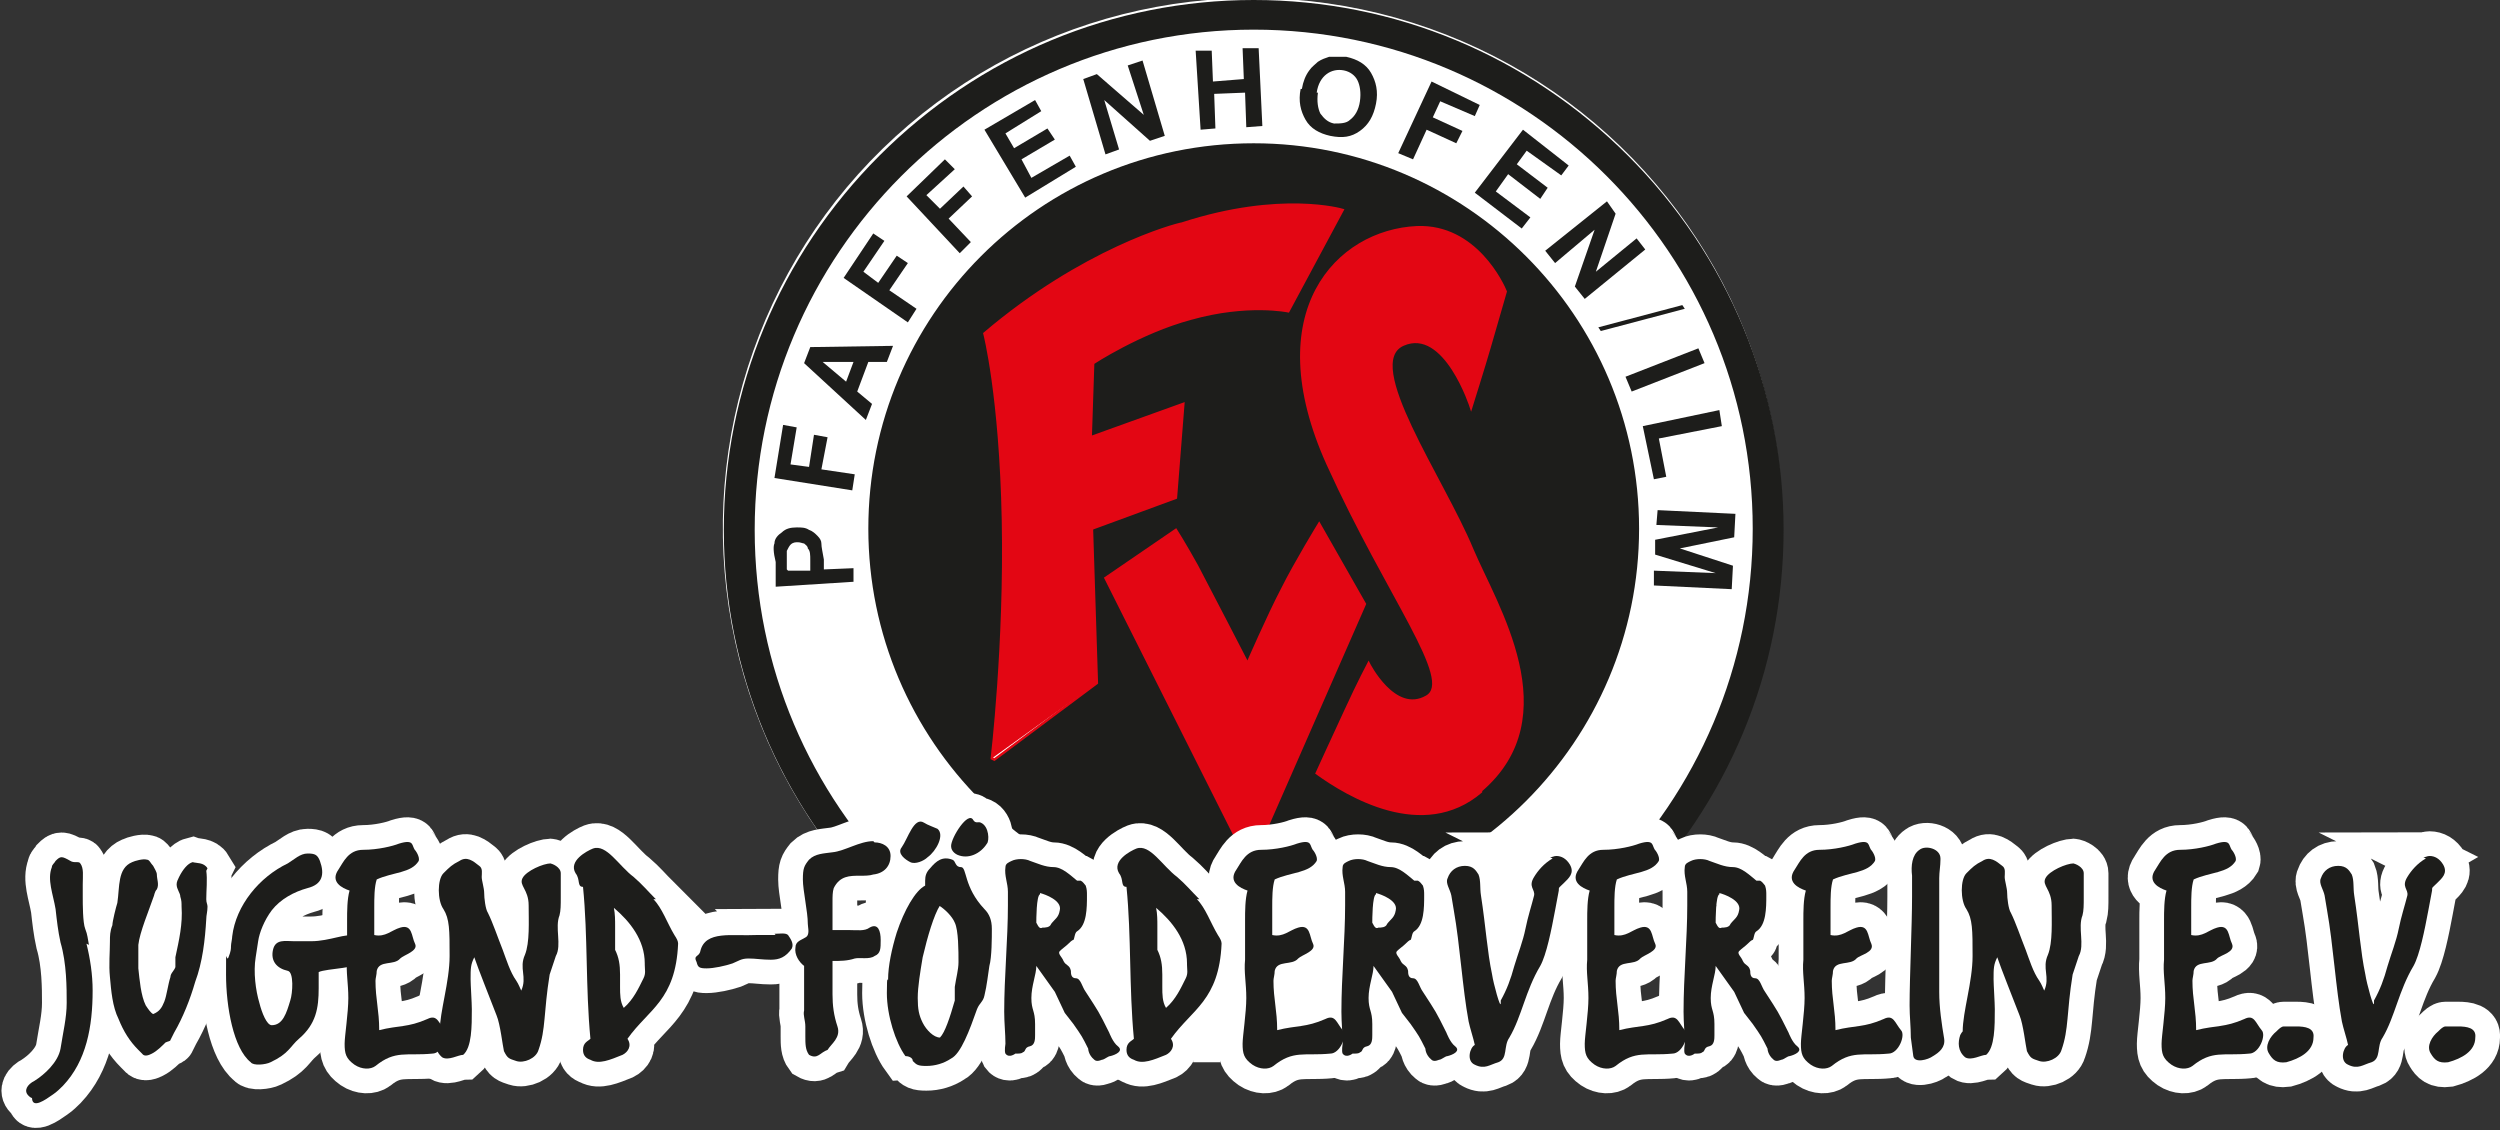 <?xml version="1.0" encoding="UTF-8"?>
<svg id="Ebene_2" xmlns="http://www.w3.org/2000/svg" viewBox="0 0 202.4 91.5">
  <rect x="0" y="0" width="202.4" height="91.5" fill="#333333" stroke="none"/>
  <defs>
    <style>
      .cls-1 {
        stroke-miterlimit: 10;
        stroke-width: 4px;
      }

      .cls-1, .cls-2 {
        fill: #fff;
      }

      .cls-1, .cls-3 {
        stroke: #fff;
      }

      .cls-4 {
        fill: #1d1d1b;
      }

      .cls-5 {
        stroke: #e30613;
        stroke-width: .2px;
      }

      .cls-5, .cls-3 {
        fill: none;
      }

      .cls-6 {
        fill: #e30613;
      }

      .cls-3 {
        stroke-width: 2.4px;
      }
    </style>
  </defs>
  <g id="Ebene_1-2" data-name="Ebene_1">
    <g>
      <g>
        <path class="cls-2" d="M143.1,42.9c0,23-18.6,41.7-41.7,41.7s-41.7-18.6-41.7-41.7S78.5,1.2,101.5,1.2s41.7,18.6,41.7,41.7"/>
        <circle class="cls-3" cx="101.5" cy="42.9" r="41.7" transform="translate(27.1 124.1) rotate(-70.5)"/>
        <path class="cls-4" d="M131.8,12.6C123.7,4.5,112.9,0,101.5,0s-22.2,4.5-30.3,12.6c-8.1,8.1-12.6,18.9-12.6,30.3s4.5,22.2,12.6,30.3c8.1,8.1,18.9,12.6,30.3,12.6s22.2-4.5,30.3-12.6c8.1-8.1,12.6-18.9,12.6-30.3s-4.5-22.2-12.6-30.3M101.5,83.3c-22.3,0-40.4-18.1-40.4-40.4S79.2,2.4,101.5,2.4s40.4,18.1,40.4,40.4-18.1,40.4-40.4,40.4Z"/>
        <path class="cls-4" d="M69.1,47.1l-6.3.4v-2c-.2-.8-.2-1.3-.1-1.5,0-.4.3-.7.6-.9.3-.3.7-.4,1.2-.4.4,0,.7,0,1,.2.3.1.5.3.7.5.2.2.3.4.3.6,0,.3.1.7.2,1.3v.8s2.4-.1,2.4-.1M63.8,46.2h1.8c0-.1,0-.8,0-.8,0-.5,0-.8-.2-1,0-.2-.2-.3-.3-.4-.1,0-.3-.1-.5-.1-.2,0-.4,0-.6.2-.1.1-.2.3-.3.5,0,.2,0,.5,0,.9v.6Z"/>
        <polyline class="cls-4" points="69 39.7 62.7 38.7 63.4 34.4 64.5 34.6 64 37.6 65.5 37.8 65.9 35.2 67 35.4 66.5 38 69.2 38.4"/>
        <path class="cls-4" d="M72.3,28l-.5,1.3h-1.5s-.9,2.4-.9,2.4l1.2,1-.5,1.3-5-4.6.5-1.3M69.1,29.3h-2.5s1.9,1.6,1.9,1.6l.6-1.6Z"/>
        <polyline class="cls-4" points="73.5 26.1 68.3 22.5 70.7 18.9 71.6 19.5 69.9 22 71.1 22.9 72.6 20.7 73.5 21.3 72 23.5 74.2 25"/>
        <polyline class="cls-4" points="77.7 20.5 73.4 15.9 76.5 12.9 77.3 13.7 75 15.8 76.1 16.9 78 15.1 78.7 15.9 76.8 17.7 78.6 19.6"/>
        <polyline class="cls-4" points="83 16 79.7 10.5 83.8 8.1 84.3 9 81.4 10.8 82.1 12 84.8 10.4 85.4 11.3 82.7 12.9 83.5 14.4 86.6 12.6 87.1 13.5"/>
        <polyline class="cls-4" points="89.5 12.5 87.7 6.4 88.8 6 92.6 9.3 91.3 5.3 92.5 4.9 94.3 11 93.1 11.4 89.4 8.1 90.6 12.1"/>
        <polyline class="cls-4" points="97.2 10.5 96.8 4.1 98.1 4.1 98.2 6.6 100.7 6.4 100.6 3.9 101.9 3.9 102.2 10.2 100.9 10.3 100.8 7.5 98.3 7.6 98.4 10.4"/>
        <path class="cls-4" d="M105.4,7.2c.1-.6.3-1.1.6-1.5.2-.3.5-.5.7-.7.3-.2.6-.3.9-.4.4,0,.9,0,1.4,0,.9.2,1.6.6,2,1.3.4.7.6,1.5.4,2.5-.2,1-.6,1.7-1.3,2.2-.7.5-1.4.6-2.4.4-.9-.2-1.6-.6-2-1.3-.4-.7-.6-1.5-.4-2.5M106.7,7.5c-.1.7,0,1.3.2,1.7.3.4.6.7,1.1.8.5,0,1,0,1.3-.3.4-.3.7-.8.8-1.5.1-.7,0-1.3-.2-1.7-.2-.4-.6-.7-1.1-.8-.5-.1-1,0-1.4.3-.4.3-.7.8-.8,1.5Z"/>
        <polyline class="cls-4" points="113.2 12.4 115.9 6.6 119.8 8.5 119.4 9.4 116.6 8.2 116 9.5 118.4 10.6 117.9 11.6 115.5 10.5 114.4 12.9"/>
        <polyline class="cls-4" points="119.4 15.6 123.3 10.5 127 13.4 126.4 14.2 123.6 12.2 122.8 13.3 125.3 15.2 124.7 16.1 122.1 14.1 121.1 15.5 123.9 17.6 123.2 18.5"/>
        <polyline class="cls-4" points="125.1 20.3 130.1 16.3 130.8 17.3 129.2 22 132.5 19.3 133.2 20.2 128.3 24.2 127.5 23.2 129.1 18.6 125.9 21.3"/>
        <polyline class="cls-4" points="129.4 26.5 136.2 24.7 136.4 25 129.6 26.8"/>
        <polyline class="cls-4" points="131.6 30.5 137.5 28.2 138 29.4 132.1 31.7"/>
        <polyline class="cls-4" points="133 34.5 139.2 33.2 139.4 34.5 134.3 35.5 134.9 38.6 133.9 38.8"/>
        <polyline class="cls-4" points="134.2 41.3 140.5 41.6 140.4 43.5 136 44.4 140.3 45.8 140.2 47.7 133.9 47.4 133.9 46.2 138.9 46.4 134 44.9 134 43.7 139.1 42.7 134.1 42.5"/>
        <path class="cls-4" d="M92.9,81.3l-1.2-.3,1.1-4.5c-.5.3-1.1.5-1.7.5l.3-1.1c.3,0,.7-.1,1.1-.3.4-.2.8-.5,1-.8l1,.2"/>
        <path class="cls-4" d="M96.6,80.5h1.2c0,.2,0,.4.2.5.1.1.3.2.5.2.2,0,.5,0,.7-.3.2-.2.3-.7.4-1.4-.3.3-.7.5-1.2.4-.5,0-.9-.3-1.2-.7-.3-.4-.5-.9-.4-1.5,0-.6.3-1.1.7-1.5.4-.4.9-.5,1.5-.5.6,0,1.1.3,1.5.9.4.5.5,1.4.4,2.5,0,1.2-.4,2-.8,2.5-.5.5-1,.7-1.7.6-.5,0-.9-.2-1.2-.5-.3-.3-.4-.7-.5-1.2M99.6,78c0-.4,0-.7-.2-.9-.2-.2-.4-.4-.6-.4-.2,0-.4,0-.6.2-.2.2-.3.4-.3.9,0,.4,0,.7.2.9.1.2.3.3.6.3.2,0,.4,0,.6-.2.2-.2.3-.4.3-.8Z"/>
        <path class="cls-4" d="M106.4,81.9h-1.2c0,.1-.4-4.5-.4-4.5-.4.5-.9.8-1.5,1.1v-1.1c.2-.1.5-.4.9-.7.3-.3.6-.7.7-1.1h1"/>
        <path class="cls-4" d="M109.7,79.9l1.1-.4c0,.2.2.4.4.4.1,0,.3,0,.5,0,.2,0,.4-.2.5-.5.1-.3,0-.8,0-1.5-.2.4-.5.7-1,.8-.5.1-.9,0-1.4-.2-.5-.3-.8-.7-.9-1.3-.2-.6-.1-1.2.1-1.7.3-.5.7-.8,1.2-1,.6-.2,1.2,0,1.7.3.5.4.9,1.1,1.3,2.2.3,1.1.3,2,0,2.6-.3.6-.7,1-1.4,1.2-.5.1-.9.1-1.3,0-.4-.2-.7-.5-.9-1M111.6,76.6c-.1-.4-.3-.6-.5-.8-.2-.2-.5-.2-.7-.1-.2,0-.4.2-.5.4,0,.2,0,.5,0,.9.1.4.3.7.5.8.2.1.4.2.7.1.2,0,.4-.2.5-.4.1-.2.1-.5,0-.8Z"/>
        <path class="cls-4" d="M101.5,11.6c-17.3,0-31.2,14-31.2,31.2s14,31.2,31.2,31.2,31.2-14,31.2-31.2-14-31.2-31.2-31.2M80.3,61.4s1.1-9.2.9-19.3c-.2-10.1-1.5-15.1-1.5-15.1,8-6.8,15.4-8.8,16-8.9,8-2.6,13-1.1,13-1.1l-4.4,8.2s-3.3-.7-7.9.6c-4.1,1.1-7.9,3.6-7.9,3.6l-.2,6,7.5-2.7-.6,7.6-6.8,2.5.4,12.5-8.3,6.2ZM101.2,70.1l-11.7-23.3,5.7-3.9s.7,1.1,1.7,2.9c.9,1.7,4.1,7.9,4.1,7.9,0,0,1.7-3.9,2.8-6,1.1-2.2,3-5.3,3-5.3l3.7,6.5-9.3,21.2ZM119.9,64.1c-4.7,4-10.8.3-13.3-1.5,0,0,1.6-3.5,2.3-5,1.1-2.4,1.9-3.9,1.9-3.9,0,0,2.1,4.2,4.7,2.7,2.3-1.3-3.1-8-8-18.8-5.6-12.4.8-18.9,7.2-19.2,4.8-.2,7,4.7,7.2,5.2,0,0-.9,3.1-1.3,4.5-.4,1.4-1.5,4.9-1.5,4.9,0,0-2.1-6.6-5.5-5.1-3.4,1.5,3.2,10.8,5.6,16.6,1.9,4.5,7.7,13.5.7,19.5Z"/>
        <path class="cls-6" d="M80.3,61.4s1.1-9.2.9-19.3c-.2-10.1-1.5-15.1-1.5-15.1,8-6.8,15.4-8.8,16-8.9,8-2.6,13-1.1,13-1.1l-4.4,8.2s-3.3-.7-7.9.6c-4.1,1.1-7.9,3.6-7.9,3.6l-.2,6,7.5-2.7-.6,7.6-6.8,2.5.4,12.5M101.2,70.1l-11.7-23.3,5.7-3.9s.7,1.1,1.7,2.9c.9,1.7,4.1,7.9,4.1,7.9,0,0,1.7-3.9,2.8-6,1.1-2.2,3-5.3,3-5.3l3.7,6.5-9.3,21.2ZM119.9,64.1c-4.7,4-10.8.3-13.3-1.5,0,0,1.6-3.5,2.3-5,1.1-2.4,1.9-3.9,1.9-3.9,0,0,2.1,4.2,4.7,2.7,2.3-1.3-3.1-8-8-18.8-5.6-12.4.8-18.9,7.2-19.2,4.8-.2,7,4.7,7.2,5.2,0,0-.9,3.1-1.3,4.5-.4,1.4-1.5,4.9-1.5,4.9,0,0-2.1-6.6-5.5-5.1-3.4,1.5,3.2,10.8,5.6,16.6,1.9,4.5,7.7,13.5.7,19.5Z"/>
        <path class="cls-5" d="M80.3,61.4s1.1-9.2.9-19.3c-.2-10.1-1.5-15.1-1.5-15.1,8-6.8,15.4-8.8,16-8.9,8-2.6,13-1.1,13-1.1l-4.4,8.2s-3.3-.7-7.9.6c-4.1,1.1-7.9,3.6-7.9,3.6l-.2,6,7.5-2.7-.6,7.6-6.8,2.5.4,12.5-8.3,6.2ZM101.2,70.1l-11.7-23.3,5.7-3.9s.7,1.1,1.7,2.9c.9,1.7,4.1,7.9,4.1,7.9,0,0,1.7-3.9,2.8-6,1.1-2.2,3-5.3,3-5.3l3.7,6.5-9.3,21.2ZM119.9,64.1c-4.7,4-10.8.3-13.3-1.5,0,0,1.6-3.5,2.3-5,1.1-2.4,1.9-3.9,1.9-3.9,0,0,2.1,4.2,4.7,2.7,2.3-1.3-3.1-8-8-18.8-5.6-12.4.8-18.9,7.2-19.2,4.8-.2,7,4.7,7.2,5.2,0,0-.9,3.1-1.3,4.5-.4,1.4-1.5,4.9-1.5,4.9,0,0-2.1-6.6-5.5-5.1-3.4,1.5,3.2,10.8,5.6,16.6,1.9,4.5,7.7,13.5.7,19.5Z"/>
      </g>
      <g>
        <path class="cls-1" d="M7,76.4c.3,1.2.5,2.5.5,3.8,0,2.9-.5,5.7-2.4,7.7-.2.2-.5.5-.8.7-.7.5-1.6,1.1-1.7.4,0-.2,0,0-.3-.3-.4-.4-.1-.9.5-1.2.8-.5,1.9-1.5,2.1-2.6.2-1.3.5-2.5.5-3.7s0-3.2-.5-4.9c-.2-.9-.3-1.8-.4-2.7-.2-1.2-.7-2.4-.3-3.4,0-.2.2-.3.3-.5.4-.4.5-.4,1.2,0,.3.2.7,0,.8.2.3.4.2,1,.2,1.7v1c0,.6,0,2.1.2,2.6.2.5.2.8.3,1.3Z"/>
        <path class="cls-1" d="M16.7,70.5c.1.7,0,1.6,0,2.3,0,.3.1.4.1.6,0,.4-.1.7-.1,1-.1,1.7-.3,3.5-.9,5.1-.4,1.4-1,2.9-1.7,4.1l-.3.6c0,.1-.2.1-.4.2-.3.3-.7.7-1.1.9-.2.1-.6.3-.8,0l-.3-.3c-.7-.7-1.2-1.5-1.6-2.5-.5-1-.6-2.3-.7-3.4-.1-1,0-2,0-2.9,0-.4,0-.8.2-1.3,0-.3.3-1.5.4-1.8.2-1.3,0-2.8,1.2-3.3.2-.1.9-.3,1.2-.2.2,0,.3.3.5.5.1.2.3.5.3.7,0,.4.2.8,0,1.2-.2.2-.2.5-.3.7-.3.9-1.1,2.8-1.2,3.8,0,.3,0,.5,0,.7,0,.4,0,.8,0,1.2.1.9.2,2.2.6,3,.2.3.4.6.6.7.5-.2.7-.5.9-1,.2-.5.3-1.4.5-2,0-.3.3-.5.4-.8v-.8c.3-1.4.6-2.7.5-4.1,0-.3,0-.5-.1-.8,0-.3-.3-.6-.3-1,0-.2.1-.4.2-.6.3-.6.7-1.1,1.1-1.2.3.1.9,0,1.2.5Z"/>
        <path class="cls-1" d="M28.6,75.9c.4.2.2,1,.3,1.1.6.2.6.1.4.8-.1.6-2.9.6-3.5.9,0,.3,0,1,0,1.3,0,1.6-.2,2.9-1.6,4.1-.7.6-.8,1.2-2.3,1.9-.4.2-1.4.3-1.6,0-1.4-1.1-2-4.5-2-7.1s0-.9.2-1.4.2-.7.2-.9.1-.6.1-.8c.3-2.5,2.2-4.8,4.5-5.9.5-.3,1-.8,1.6-.8s.8.1,1,.6c.4,1.1.2,1.9-1,2.2-1.1.3-2.2.9-2.9,1.8-.6.8-1,1.8-1.1,2.5l-.2,1.3c-.2,1.2,0,2.7.3,3.7.2.8.6,1.8,1,1.8.9,0,1.2-1,1.5-2,.2-.6.3-2.3-.2-2.4-.9-.2-1.4-.8-1.2-1.7.2-.9,1-.7,1.7-.7s1,0,1.4,0c1.5,0,2.9-.7,3.4-.4Z"/>
        <path class="cls-1" d="M33.5,68.7c.2.2.5.7.4,1-.6,1-2.1.9-3.4,1.5-.2.6-.2,1.5-.2,2.3v1.2c0,.3,0,.7,0,1,.9.2,1.4-.4,2.1-.6,1-.3.9.7,1.2,1.3s-.9.9-1.2,1.2c-.5.6-1.7.1-1.9,1,0,.3-.1.6-.1.8,0,1.5.3,2.4.3,4,1.6-.4,2.3-.2,3.9-.9.8-.4.9.3,1.4.9.4.4-.2,1.9-1,1.9-2.1.2-3-.3-4.6,1-.4.3-1.1.3-1.7-.1-.7-.5-.8-.9-.8-1.7,0-.6.3-2.5.3-3.7s-.2-2.1-.1-3.1c0-.7,0-1.4,0-2.1v-1.1c0-.7,0-1.7.2-2.4-.6-.2-1.6-.7-.9-1.7.4-.6.8-1.6,2-1.6s2.4-.3,2.9-.5c1.3-.4,1,.2,1.3.5Z"/>
        <path class="cls-1" d="M44.5,69.9c.2,0,.9.3.9.8s0,1.2,0,1.9,0,1.1-.1,1.5c-.4,1,.2,2.4-.3,3.3,0,0-.4,1.2-.5,1.5-.5,3.1-.3,4.4-.9,6.1-.2.7-1.2,1.1-1.8.9s-.7-.2-1-.8c-.1-.4-.3-2.2-.6-2.9-.5-1.3-1.5-3.8-1.8-4.7-.3.6-.3.9-.3,1.8,0,.4.1,1.9.1,2.4,0,1.4,0,3.1-.7,3.7-.4,0-1.2.5-1.7.2-.6-.5-.6-1.2-.4-1.8,0,0,.1-.2.2-.3,0-1.6.8-4,.8-6.1s0-3-.5-3.8c-.5-.7-.5-2.4,0-2.9.5-.5.7-.7,1.3-1,.6-.4,1.1,0,1.6.4.3.2.2.6.2.9s.2.9.2,1.3.1,1.3.3,1.6c.4.8.8,2,1.2,3,.3.8.6,1.8,1.1,2.5.2.3.3.6.4.8.5-1.1-.2-1.8.3-2.9.4-1,.3-2.7.3-4s-.8-1.6-.5-2.2c.3-.6,1.7-1.2,2.3-1.2Z"/>
        <path class="cls-1" d="M52.9,72.8c.7.7,1.1,1.9,1.7,2.9.2.3.3.5.3.7-.2,4.6-2.4,5.3-4.1,7.7.4.6,0,1.1-.4,1.3-1,.4-1.9.8-2.6.4-.3-.1-.6-.3-.6-.8,0-.6.4-.7.6-.9-.4-4.2-.2-8.3-.6-12.3-.5,0-.2-.6-.6-1.1-.6-1,.9-1.8,1.4-2,1.1-.4,2.1,1.4,3.3,2.3.7.6,1.1,1.1,1.8,1.8ZM52.2,78c0-1.9-1.2-3.4-2.5-4.5.1.5.1,1,.1,1.5s0,1.2,0,1.9c.3.6.4,1.2.4,2s0,.7,0,1c0,.6,0,1.2.3,1.7.8-.7,1.2-1.6,1.6-2.4.2-.4.1-.7.1-1.1Z"/>
        <path class="cls-1" d="M62.7,75.6c.4,0,.9-.1,1.1.1.2.3.5.7.3,1.1-.5.7-1,.9-1.7.9s-1.2-.1-1.8-.1-.8.2-1.3.4c-.6.2-1.5.4-2.1.4s-.7-.1-.8-.5c-.3-.6.2-.4.3-.9.4-1.7,2.6-1.2,4.5-1.3.4,0,1,0,1.6,0Z"/>
        <path class="cls-1" d="M70.8,68.2c.6,0,1.3.3,1.3,1.1,0,.8-.5,1.4-1.4,1.5-.3.1-.7.1-1.1.1-.8,0-1.6,0-2.1,1-.1.3-.1.7-.1,1.1s0,1.8,0,2.3h1.4c.6,0,1.2.1,1.6-.2.7-.4.9.3.9,1s0,1.1-.5,1.3c-.4.3-1.2.1-1.6.2-.6.2-1.2.2-1.8.2,0,.9,0,1.8,0,2.7s.1,1.7.4,2.6c.3.9-.5,1.4-.8,1.9-.6.2-.8.8-1.5.4-.3-.4-.3-.9-.3-1.5v-.8c0-.5-.2-.9-.1-1.3v-3.6c-.4-.3-.8-.9-.7-1.5,0-.5.5-.6.8-.8.4-.2.2-.8.2-1.1,0-1-.4-2.7-.4-3.6s.1-1.1.5-1.6c.5-.5,1.2-.5,1.9-.6,1-.1,2.2-.9,3.3-.9Z"/>
        <path class="cls-1" d="M77.1,69.6c.3.1.2.6.7.6s.2,1.6,1.9,3.4c.4.4.6.9.6,1.6s0,2.3-.2,3c-.1.6-.2,1.6-.4,2.4-.1.5-.4.6-.6,1.1-.6,1.7-1.3,3.6-2.1,4-.6.4-1.3.6-2,.6s-.8-.1-1.1-.4c0-.3-.4-.4-.6-.4-.8-1.1-1.5-3.3-1.5-5.1s.1-.8.1-1.1c0-1.1.3-2.5.7-3.8.6-1.8,1.5-3.4,2.3-3.8v-.4c0-.4.1-.7.4-1,.5-.6,1-1,1.8-.7ZM75.9,67.1c.6.5-.1,1.8-.8,2.3-.3.3-1,.6-1.4.4-.4-.2-1.1-.7-.7-1.2.5-.7,1-2.5,1.8-2,.3.2.9.4,1.1.5ZM76.1,73.3c-.5.8-1,2.5-1.4,4.2-.2,1.2-.4,2.4-.4,3.3s.1,1.4.4,2c.3.6.9,1.2,1.4,1.2.4-.4.8-1.6,1.2-3,0-.3,0-.7,0-1.1.1-.7.3-1.4.3-2,0-.9,0-2.6-.3-3.2-.2-.5-.8-1.1-1.3-1.4ZM79.4,66.6c.7.3.7,1.5.5,1.7-.5.8-1.5,1.3-2.4.9-.4-.2-.5-.5-.5-.7,0-.7,1.4-2.9,1.8-2.1.2.3.4.1.6.2Z"/>
        <path class="cls-1" d="M87.5,71.3c.2.1.3.3.4.4.1.3.1.5.1.8,0,1,0,2.4-.8,2.9-.2.1-.2.6-.3.7-.1,0-.3.2-.4.3-.2.2-.5.4-.7.6-.2.2.2.5.3.8.2.4.5.3.6.8,0,.2,0,.6.4.6.4,0,.5.7.8,1.1,1.1,1.7,1,1.5,1.9,3.3,0,0,.3.8.7,1.1.5.4-.2.7-.6.8-.2,0-.5.3-.7.3,0,0-.4.2-.6,0-.5-.4-.5-.9-.5-.9-.5-1-.5-1-1.2-2l-.7-.9-.8-1.7-1.5-2.1c0,.7-.4,1.6-.4,2.6s.3,1,.3,2.1,0,.6,0,.9,0,.8-.4.9c-.5.1-.3.4-.6.5-.1.1-.3.1-.6.1,0,0-.5.4-.8,0-.1-.2,0-.8,0-.8,0-.8-.1-1.7-.1-2.6,0-2.8.3-5.9.3-8.6v-1.1c0-.7-.3-1.3-.2-2,0-.3.3-.4.5-.5.4-.2,1.1-.2,1.5,0,.6.2,1.2.5,1.9.5.7,0,1.4.7,1.9,1.1ZM84.2,72.4c-.3.1-.3,2.1-.3,2.3.2.4.3.5.5.4.2,0,.6,0,.7-.3.3-.4.6-.5.7-1.1.2-.8-1.2-1.3-1.6-1.4Z"/>
        <path class="cls-1" d="M96.9,72.8c.7.7,1.1,1.9,1.7,2.9.2.3.3.5.3.7-.2,4.6-2.4,5.3-4.1,7.7.4.6,0,1.1-.4,1.3-1,.4-1.9.8-2.6.4-.3-.1-.6-.3-.6-.8,0-.6.4-.7.6-.9-.4-4.2-.2-8.3-.6-12.3-.5,0-.2-.6-.6-1.1-.6-1,.9-1.8,1.4-2,1.1-.4,2.1,1.4,3.3,2.3.7.6,1.1,1.1,1.8,1.8ZM96.1,78c0-1.9-1.2-3.4-2.5-4.5.1.5.1,1,.1,1.5s0,1.2,0,1.9c.3.6.4,1.2.4,2s0,.7,0,1c0,.6,0,1.2.3,1.7.8-.7,1.2-1.6,1.6-2.4.2-.4.1-.7.1-1.1Z"/>
        <path class="cls-1" d="M106.2,68.7c.2.2.5.7.4,1-.6,1-2.1.9-3.4,1.5-.2.6-.2,1.5-.2,2.3v1.2c0,.3,0,.7,0,1,.9.2,1.4-.4,2.1-.6,1-.3.9.7,1.2,1.3s-.9.9-1.2,1.2c-.5.6-1.7.1-1.9,1,0,.3-.1.6-.1.8,0,1.5.3,2.4.3,4,1.6-.4,2.3-.2,3.9-.9.8-.4.9.3,1.4.9.4.4-.2,1.9-1,1.9-2.1.2-3-.3-4.6,1-.4.3-1.1.3-1.7-.1-.7-.5-.8-.9-.8-1.7,0-.6.3-2.5.3-3.7s-.2-2.1-.1-3.1c0-.7,0-1.4,0-2.1v-1.1c0-.7,0-1.7.2-2.4-.6-.2-1.6-.7-.9-1.7.4-.6.8-1.6,2-1.6s2.4-.3,2.9-.5c1.3-.4,1,.2,1.3.5Z"/>
        <path class="cls-1" d="M114.8,71.3c.2.1.3.3.4.4.1.3.1.5.1.8,0,1,0,2.4-.8,2.9-.2.1-.2.6-.3.7-.1,0-.3.2-.4.3-.2.2-.5.4-.7.6s.2.5.3.8c.2.4.5.3.6.8,0,.2,0,.6.4.6.4,0,.5.7.8,1.1,1.1,1.7,1,1.5,1.9,3.3,0,0,.3.8.7,1.1.5.4-.2.7-.6.8-.2,0-.5.3-.7.3,0,0-.4.2-.6,0-.5-.4-.5-.9-.5-.9-.5-1-.5-1-1.2-2l-.7-.9-.8-1.7-1.5-2.1c0,.7-.4,1.6-.4,2.6s.3,1,.3,2.1,0,.6,0,.9,0,.8-.4.9c-.5.1-.3.4-.6.5-.1.1-.3.1-.6.1,0,0-.5.4-.8,0-.1-.2,0-.8,0-.8,0-.8-.1-1.7-.1-2.6,0-2.8.3-5.9.3-8.6v-1.1c0-.7-.3-1.3-.2-2,0-.3.3-.4.5-.5.4-.2,1.1-.2,1.5,0,.6.2,1.2.5,1.9.5.7,0,1.4.7,1.9,1.1ZM111.4,72.4c-.3.1-.3,2.1-.3,2.3.2.4.3.5.5.4.2,0,.6,0,.7-.3.3-.4.6-.5.7-1.1.2-.8-1.2-1.3-1.6-1.4Z"/>
        <path class="cls-1" d="M125.5,69.4c.2,0,.3-.1.5-.1.4,0,.8.2,1.1.7.4.7-.1,1.1-.5,1.5s-.4.3-.4.6l-.3,1.6c-.3,1.6-.7,3.6-1.2,4.5-1.2,2-1.5,4.1-2.5,5.8-.5.7-.1,1.7-.9,2-.7.2-1.1.6-1.9.2-.7-.3-.4-1.4,0-1.6-.1-.5-.4-1.4-.5-1.9-.5-2.7-.7-6.2-1.2-9l-.2-1.2c-.1-.5-.5-1-.3-1.4.2-.6.7-1,1.4-1s.9.4,1.1.7c.2.5.1,1.1.2,1.7.4,2.6.5,4.5.9,6.4.1.7.7,2.9.7,2.3v-.2c.5-.9.8-1.7,1.1-2.8.3-1,.7-2,.9-3,.2-1,.5-1.9.7-2.7.1-.5-.5-.7,0-1.5.3-.5.8-1.1,1.5-1.5Z"/>
        <path class="cls-1" d="M133.9,68.7c.2.2.5.7.4,1-.6,1-2.1.9-3.4,1.5-.2.6-.2,1.5-.2,2.3v1.2c0,.3,0,.7,0,1,.9.2,1.4-.4,2.1-.6,1-.3.9.7,1.2,1.3s-.9.9-1.2,1.2c-.5.6-1.7.1-1.9,1,0,.3-.1.6-.1.8,0,1.5.3,2.4.3,4,1.6-.4,2.3-.2,3.9-.9.8-.4.9.3,1.4.9.4.4-.2,1.9-1,1.9-2.1.2-3-.3-4.6,1-.4.3-1.1.3-1.7-.1-.7-.5-.8-.9-.8-1.7,0-.6.3-2.5.3-3.7s-.2-2.1-.1-3.1c0-.7,0-1.4,0-2.1v-1.1c0-.7,0-1.7.2-2.4-.6-.2-1.6-.7-.9-1.7.4-.6.8-1.6,2-1.6s2.4-.3,2.9-.5c1.3-.4,1,.2,1.3.5Z"/>
        <path class="cls-1" d="M142.5,71.3c.2.1.3.3.4.4.1.3.1.5.1.8,0,1,0,2.4-.8,2.9-.2.1-.2.6-.3.7-.1,0-.3.2-.4.3-.2.2-.5.4-.7.6-.2.2.2.5.3.8.2.4.5.3.6.8,0,.2,0,.6.4.6.4,0,.5.7.8,1.1,1.1,1.7,1,1.5,1.9,3.3,0,0,.3.8.7,1.1.5.4-.2.7-.6.8-.2,0-.5.3-.7.3,0,0-.4.2-.6,0-.5-.4-.5-.9-.5-.9-.5-1-.5-1-1.2-2l-.7-.9-.8-1.7-1.5-2.1c0,.7-.4,1.6-.4,2.6s.3,1,.3,2.1,0,.6,0,.9,0,.8-.4.9c-.5.1-.3.4-.6.5-.1.1-.3.1-.6.1,0,0-.5.4-.8,0-.1-.2,0-.8,0-.8,0-.8-.1-1.7-.1-2.6,0-2.8.3-5.9.3-8.6v-1.1c0-.7-.3-1.3-.2-2,0-.3.3-.4.5-.5.4-.2,1.1-.2,1.5,0,.6.2,1.2.5,1.9.5.7,0,1.4.7,1.9,1.1ZM139.2,72.4c-.3.1-.3,2.1-.3,2.3.2.4.3.5.5.4.2,0,.6,0,.7-.3.3-.4.6-.5.7-1.1.2-.8-1.2-1.3-1.6-1.4Z"/>
        <path class="cls-1" d="M151.4,68.7c.2.2.5.7.4,1-.6,1-2.1.9-3.4,1.5-.2.6-.2,1.5-.2,2.3v1.2c0,.3,0,.7,0,1,.9.2,1.4-.4,2.1-.6,1-.3.9.7,1.2,1.3.3.7-.9.9-1.2,1.2-.5.6-1.7.1-1.9,1,0,.3-.1.6-.1.8,0,1.5.3,2.4.3,4,1.6-.4,2.3-.2,3.9-.9.8-.4.9.3,1.4.9.4.4-.2,1.9-1,1.9-2.1.2-3-.3-4.6,1-.4.3-1.1.3-1.7-.1-.7-.5-.8-.9-.8-1.7,0-.6.3-2.5.3-3.7s-.2-2.1-.1-3.1c0-.7,0-1.4,0-2.1v-1.1c0-.7,0-1.7.2-2.4-.6-.2-1.6-.7-.9-1.7.4-.6.8-1.6,2-1.6s2.4-.3,2.9-.5c1.3-.4,1,.2,1.3.5Z"/>
        <path class="cls-1" d="M157.1,69.6c0,.5-.1,1-.1,1.5,0,1.6,0,5.1,0,6.8s0,1.6,0,2.4c0,1.3.2,2.6.4,3.8.1.7-.4,1.1-.9,1.4-.4.3-1.5.6-1.6,0l-.2-1.5c0-.9-.1-1.7-.1-2.6,0-2.3.2-6.5.2-8.8s0-1.1,0-1.7c-.1-.8,0-1.7.6-2.1.5-.4,1.7-.1,1.7.7Z"/>
        <path class="cls-1" d="M167.8,69.9c.2,0,.9.3.9.8s0,1.2,0,1.9,0,1.1-.1,1.5c-.4,1,.2,2.4-.3,3.3,0,0-.4,1.2-.5,1.5-.5,3.1-.3,4.4-.9,6.1-.2.7-1.2,1.1-1.8.9s-.7-.2-1-.8c-.1-.4-.3-2.2-.6-2.9-.5-1.3-1.5-3.8-1.8-4.7-.3.6-.3.9-.3,1.8,0,.4.1,1.9.1,2.4,0,1.4,0,3.1-.7,3.7-.4,0-1.2.5-1.7.2-.6-.5-.6-1.2-.4-1.8,0,0,.1-.2.2-.3,0-1.6.8-4,.8-6.1s0-3-.5-3.8c-.5-.7-.5-2.4,0-2.9.5-.5.7-.7,1.3-1,.6-.4,1.1,0,1.6.4.3.2.2.6.2.9s.2.9.2,1.3.1,1.3.3,1.6c.4.8.8,2,1.2,3,.3.8.6,1.8,1.1,2.5.2.3.3.6.4.8.5-1.1-.2-1.8.3-2.9.4-1,.3-2.7.3-4s-.8-1.6-.5-2.2c.3-.6,1.7-1.2,2.3-1.2Z"/>
        <path class="cls-1" d="M180.6,68.7c.2.2.5.7.4,1-.6,1-2.1.9-3.4,1.5-.2.6-.2,1.5-.2,2.3v1.2c0,.3,0,.7,0,1,.9.2,1.4-.4,2.1-.6,1-.3.9.7,1.2,1.3.3.7-.9.9-1.2,1.2-.5.6-1.7.1-1.9,1,0,.3-.1.6-.1.8,0,1.5.3,2.4.3,4,1.6-.4,2.3-.2,3.9-.9.8-.4.9.3,1.4.9.4.4-.2,1.9-1,1.9-2.1.2-3-.3-4.6,1-.4.3-1.1.3-1.7-.1-.7-.5-.8-.9-.8-1.7,0-.6.3-2.5.3-3.7s-.2-2.1-.1-3.1c0-.7,0-1.4,0-2.1v-1.1c0-.7,0-1.7.2-2.4-.6-.2-1.6-.7-.9-1.7.4-.6.8-1.6,2-1.6s2.4-.3,2.9-.5c1.3-.4,1,.2,1.3.5Z"/>
        <path class="cls-1" d="M185.9,83.1c.7,0,1.5.1,1.4.9,0,1.1-1.1,1.7-2.2,2-.8.1-1.1-.2-1.4-.7-.4-.6.1-1.4.6-1.8.2-.2.4-.4.6-.4.3,0,.7,0,1.1,0Z"/>
        <path class="cls-1" d="M196.2,69.4c.2,0,.3-.1.5-.1.4,0,.8.2,1.1.7.4.7-.1,1.1-.5,1.5s-.4.3-.4.6l-.3,1.6c-.3,1.6-.7,3.6-1.2,4.5-1.2,2-1.5,4.1-2.5,5.8-.5.7-.1,1.7-.9,2-.7.2-1.1.6-1.9.2-.7-.3-.4-1.4,0-1.6-.1-.5-.4-1.4-.5-1.9-.5-2.7-.7-6.2-1.2-9l-.2-1.2c-.1-.5-.5-1-.3-1.4.2-.6.7-1,1.4-1s.9.4,1.1.7c.2.5.1,1.1.2,1.7.4,2.6.5,4.5.9,6.4.1.7.7,2.9.7,2.3v-.2c.5-.9.8-1.7,1.1-2.8.3-1,.7-2,.9-3,.2-1,.5-1.9.7-2.7.1-.5-.5-.7,0-1.5.3-.5.8-1.1,1.5-1.5Z"/>
        <path class="cls-1" d="M199,83.1c.7,0,1.5.1,1.4.9,0,1.1-1.1,1.7-2.2,2-.8.1-1.1-.2-1.4-.7-.4-.6.1-1.4.6-1.8.2-.2.4-.4.6-.4.3,0,.7,0,1.1,0Z"/>
      </g>
      <g>
        <path class="cls-4" d="M7,76.4c.3,1.2.5,2.5.5,3.8,0,2.9-.5,5.7-2.4,7.7-.2.2-.5.5-.8.7-.7.5-1.6,1.1-1.7.4,0-.2,0,0-.3-.3-.4-.4-.1-.9.5-1.2.8-.5,1.9-1.5,2.1-2.6.2-1.3.5-2.5.5-3.7s0-3.2-.5-4.9c-.2-.9-.3-1.8-.4-2.7-.2-1.2-.7-2.4-.3-3.4,0-.2.2-.3.3-.5.4-.4.5-.4,1.2,0,.3.2.7,0,.8.2.3.4.2,1,.2,1.7v1c0,.6,0,2.1.2,2.6.2.5.2.8.3,1.3Z"/>
        <path class="cls-4" d="M16.7,70.5c.1.7,0,1.6,0,2.3,0,.3.1.4.1.6,0,.4-.1.7-.1,1-.1,1.7-.3,3.5-.9,5.1-.4,1.4-1,2.9-1.7,4.1l-.3.6c0,.1-.2.1-.4.2-.3.3-.7.7-1.1.9-.2.1-.6.3-.8,0l-.3-.3c-.7-.7-1.2-1.5-1.6-2.5-.5-1-.6-2.3-.7-3.4-.1-1,0-2,0-2.9,0-.4,0-.8.2-1.3,0-.3.3-1.5.4-1.8.2-1.3,0-2.8,1.2-3.3.2-.1.9-.3,1.2-.2.2,0,.3.3.5.5.1.2.3.5.3.7,0,.4.2.8,0,1.2-.2.2-.2.5-.3.7-.3.9-1.1,2.8-1.2,3.8,0,.3,0,.5,0,.7,0,.4,0,.8,0,1.2.1.9.2,2.2.6,3,.2.3.4.6.6.7.5-.2.7-.5.9-1,.2-.5.3-1.4.5-2,0-.3.3-.5.4-.8v-.8c.3-1.4.6-2.7.5-4.1,0-.3,0-.5-.1-.8,0-.3-.3-.6-.3-1,0-.2.1-.4.2-.6.3-.6.7-1.1,1.1-1.2.3.1.9,0,1.2.5Z"/>
        <path class="cls-4" d="M28.6,75.9c.4.2.2,1,.3,1.1.6.2.6.1.4.8-.1.6-2.9.6-3.5.9,0,.3,0,1,0,1.3,0,1.6-.2,2.9-1.6,4.1-.7.6-.8,1.2-2.3,1.9-.4.2-1.4.3-1.6,0-1.4-1.1-2-4.5-2-7.1s0-.9.2-1.4.2-.7.2-.9.1-.6.1-.8c.3-2.5,2.2-4.8,4.5-5.9.5-.3,1-.8,1.6-.8s.8.1,1,.6c.4,1.1.2,1.9-1,2.2-1.1.3-2.2.9-2.9,1.8-.6.8-1,1.8-1.1,2.5l-.2,1.3c-.2,1.2,0,2.7.3,3.7.2.8.6,1.8,1,1.8.9,0,1.2-1,1.5-2,.2-.6.3-2.3-.2-2.4-.9-.2-1.4-.8-1.2-1.7.2-.9,1-.7,1.7-.7s1,0,1.4,0c1.5,0,2.9-.7,3.4-.4Z"/>
        <path class="cls-4" d="M33.5,68.7c.2.2.5.7.4,1-.6,1-2.1.9-3.4,1.5-.2.6-.2,1.5-.2,2.3v1.2c0,.3,0,.7,0,1,.9.2,1.4-.4,2.1-.6,1-.3.9.7,1.2,1.3s-.9.9-1.2,1.2c-.5.6-1.7.1-1.9,1,0,.3-.1.6-.1.8,0,1.5.3,2.4.3,4,1.6-.4,2.3-.2,3.9-.9.8-.4.9.3,1.4.9.4.4-.2,1.9-1,1.9-2.1.2-3-.3-4.6,1-.4.3-1.1.3-1.7-.1-.7-.5-.8-.9-.8-1.7,0-.6.3-2.5.3-3.7s-.2-2.1-.1-3.1c0-.7,0-1.4,0-2.1v-1.1c0-.7,0-1.7.2-2.4-.6-.2-1.6-.7-.9-1.7.4-.6.8-1.6,2-1.6s2.4-.3,2.9-.5c1.3-.4,1,.2,1.3.5Z"/>
        <path class="cls-4" d="M44.5,69.9c.2,0,.9.3.9.8s0,1.2,0,1.9,0,1.1-.1,1.5c-.4,1,.2,2.4-.3,3.3,0,0-.4,1.2-.5,1.5-.5,3.1-.3,4.4-.9,6.1-.2.7-1.2,1.1-1.8.9s-.7-.2-1-.8c-.1-.4-.3-2.2-.6-2.9-.5-1.3-1.5-3.8-1.8-4.7-.3.6-.3.9-.3,1.8,0,.4.1,1.9.1,2.4,0,1.4,0,3.1-.7,3.7-.4,0-1.2.5-1.7.2-.6-.5-.6-1.2-.4-1.8,0,0,.1-.2.2-.3,0-1.6.8-4,.8-6.1s0-3-.5-3.8c-.5-.7-.5-2.4,0-2.9.5-.5.7-.7,1.3-1,.6-.4,1.1,0,1.6.4.3.2.2.6.2.9s.2.9.2,1.3.1,1.3.3,1.6c.4.8.8,2,1.2,3,.3.8.6,1.8,1.1,2.5.2.3.3.6.4.8.5-1.1-.2-1.8.3-2.9.4-1,.3-2.7.3-4s-.8-1.6-.5-2.2c.3-.6,1.7-1.2,2.3-1.2Z"/>
        <path class="cls-4" d="M52.9,72.8c.7.7,1.1,1.9,1.7,2.9.2.3.3.5.3.7-.2,4.6-2.4,5.3-4.1,7.7.4.6,0,1.1-.4,1.3-1,.4-1.9.8-2.6.4-.3-.1-.6-.3-.6-.8,0-.6.4-.7.6-.9-.4-4.2-.2-8.3-.6-12.3-.5,0-.2-.6-.6-1.1-.6-1,.9-1.8,1.4-2,1.1-.4,2.1,1.4,3.3,2.3.7.6,1.1,1.1,1.8,1.8ZM52.2,78c0-1.9-1.2-3.4-2.5-4.5.1.5.1,1,.1,1.5s0,1.2,0,1.9c.3.6.4,1.2.4,2s0,.7,0,1c0,.6,0,1.2.3,1.7.8-.7,1.2-1.6,1.6-2.4.2-.4.1-.7.1-1.1Z"/>
        <path class="cls-4" d="M62.7,75.6c.4,0,.9-.1,1.1.1.2.3.5.7.3,1.1-.5.7-1,.9-1.7.9s-1.2-.1-1.8-.1-.8.2-1.3.4c-.6.2-1.5.4-2.1.4s-.7-.1-.8-.5c-.3-.6.2-.4.3-.9.4-1.7,2.6-1.2,4.5-1.3.4,0,1,0,1.6,0Z"/>
        <path class="cls-4" d="M70.8,68.2c.6,0,1.3.3,1.3,1.1,0,.8-.5,1.4-1.4,1.5-.3.1-.7.1-1.1.1-.8,0-1.6,0-2.1,1-.1.3-.1.7-.1,1.1s0,1.8,0,2.3h1.4c.6,0,1.2.1,1.6-.2.7-.4.9.3.9,1s0,1.1-.5,1.3c-.4.3-1.2.1-1.6.2-.6.2-1.2.2-1.8.2,0,.9,0,1.8,0,2.7s.1,1.7.4,2.6c.3.9-.5,1.4-.8,1.9-.6.2-.8.8-1.5.4-.3-.4-.3-.9-.3-1.5v-.8c0-.5-.2-.9-.1-1.3v-3.6c-.4-.3-.8-.9-.7-1.5,0-.5.5-.6.8-.8.4-.2.2-.8.2-1.1,0-1-.4-2.7-.4-3.6s.1-1.1.5-1.6c.5-.5,1.2-.5,1.9-.6,1-.1,2.2-.9,3.3-.9Z"/>
        <path class="cls-4" d="M77.1,69.6c.3.1.2.6.7.6s.2,1.6,1.9,3.4c.4.4.6.9.6,1.6s0,2.3-.2,3c-.1.6-.2,1.6-.4,2.4-.1.5-.4.6-.6,1.1-.6,1.7-1.3,3.6-2.1,4-.6.4-1.3.6-2,.6s-.8-.1-1.1-.4c0-.3-.4-.4-.6-.4-.8-1.1-1.5-3.3-1.5-5.1s.1-.8.1-1.1c0-1.1.3-2.5.7-3.8.6-1.8,1.5-3.4,2.3-3.8v-.4c0-.4.1-.7.4-1,.5-.6,1-1,1.8-.7ZM75.9,67.1c.6.5-.1,1.8-.8,2.3-.3.3-1,.6-1.4.4-.4-.2-1.1-.7-.7-1.2.5-.7,1-2.5,1.8-2,.3.2.9.4,1.1.5ZM76.1,73.3c-.5.8-1,2.5-1.4,4.2-.2,1.2-.4,2.4-.4,3.3s.1,1.4.4,2c.3.6.9,1.2,1.4,1.2.4-.4.8-1.6,1.2-3,0-.3,0-.7,0-1.1.1-.7.3-1.4.3-2,0-.9,0-2.6-.3-3.2-.2-.5-.8-1.1-1.3-1.4ZM79.4,66.6c.7.3.7,1.5.5,1.7-.5.8-1.5,1.3-2.4.9-.4-.2-.5-.5-.5-.7,0-.7,1.4-2.9,1.8-2.1.2.3.4.1.6.2Z"/>
        <path class="cls-4" d="M87.5,71.3c.2.1.3.3.4.4.1.3.1.5.1.8,0,1,0,2.4-.8,2.9-.2.1-.2.6-.3.7-.1,0-.3.2-.4.3-.2.2-.5.4-.7.6-.2.2.2.5.3.8.2.4.5.3.6.8,0,.2,0,.6.4.6.4,0,.5.7.8,1.1,1.1,1.7,1,1.5,1.9,3.3,0,0,.3.8.7,1.1.5.4-.2.7-.6.8-.2,0-.5.3-.7.3,0,0-.4.2-.6,0-.5-.4-.5-.9-.5-.9-.5-1-.5-1-1.2-2l-.7-.9-.8-1.7-1.5-2.1c0,.7-.4,1.6-.4,2.6s.3,1,.3,2.1,0,.6,0,.9,0,.8-.4.9c-.5.1-.3.4-.6.5-.1.1-.3.1-.6.1,0,0-.5.4-.8,0-.1-.2,0-.8,0-.8,0-.8-.1-1.7-.1-2.6,0-2.8.3-5.9.3-8.6v-1.1c0-.7-.3-1.3-.2-2,0-.3.3-.4.5-.5.4-.2,1.1-.2,1.5,0,.6.2,1.2.5,1.9.5.7,0,1.4.7,1.9,1.1ZM84.2,72.4c-.3.1-.3,2.1-.3,2.3.2.4.3.5.5.4.2,0,.6,0,.7-.3.3-.4.6-.5.7-1.1.2-.8-1.2-1.3-1.6-1.4Z"/>
        <path class="cls-4" d="M96.9,72.8c.7.7,1.1,1.9,1.7,2.9.2.3.3.5.3.7-.2,4.6-2.4,5.3-4.1,7.7.4.6,0,1.1-.4,1.3-1,.4-1.9.8-2.6.4-.3-.1-.6-.3-.6-.8,0-.6.4-.7.6-.9-.4-4.2-.2-8.3-.6-12.3-.5,0-.2-.6-.6-1.1-.6-1,.9-1.8,1.4-2,1.1-.4,2.1,1.4,3.3,2.3.7.6,1.1,1.1,1.8,1.8ZM96.1,78c0-1.9-1.2-3.4-2.5-4.5.1.5.1,1,.1,1.5s0,1.2,0,1.9c.3.6.4,1.2.4,2s0,.7,0,1c0,.6,0,1.2.3,1.7.8-.7,1.2-1.6,1.6-2.4.2-.4.1-.7.1-1.1Z"/>
        <path class="cls-4" d="M106.2,68.7c.2.2.5.7.4,1-.6,1-2.1.9-3.4,1.5-.2.6-.2,1.5-.2,2.3v1.2c0,.3,0,.7,0,1,.9.2,1.4-.4,2.1-.6,1-.3.9.7,1.2,1.3s-.9.9-1.2,1.2c-.5.6-1.7.1-1.9,1,0,.3-.1.6-.1.8,0,1.5.3,2.4.3,4,1.6-.4,2.3-.2,3.9-.9.8-.4.9.3,1.4.9.4.4-.2,1.9-1,1.9-2.1.2-3-.3-4.6,1-.4.3-1.1.3-1.7-.1-.7-.5-.8-.9-.8-1.7,0-.6.3-2.5.3-3.7s-.2-2.1-.1-3.1c0-.7,0-1.4,0-2.1v-1.1c0-.7,0-1.7.2-2.4-.6-.2-1.6-.7-.9-1.7.4-.6.8-1.6,2-1.6s2.4-.3,2.9-.5c1.3-.4,1,.2,1.3.5Z"/>
        <path class="cls-4" d="M114.8,71.3c.2.1.3.3.4.4.1.3.1.5.1.8,0,1,0,2.4-.8,2.9-.2.1-.2.6-.3.7-.1,0-.3.2-.4.3-.2.2-.5.4-.7.6s.2.5.3.8c.2.4.5.3.6.8,0,.2,0,.6.4.6.4,0,.5.7.8,1.1,1.1,1.7,1,1.5,1.9,3.3,0,0,.3.8.7,1.1.5.4-.2.7-.6.8-.2,0-.5.3-.7.3,0,0-.4.2-.6,0-.5-.4-.5-.9-.5-.9-.5-1-.5-1-1.2-2l-.7-.9-.8-1.7-1.5-2.1c0,.7-.4,1.6-.4,2.6s.3,1,.3,2.1,0,.6,0,.9,0,.8-.4.9c-.5.1-.3.4-.6.5-.1.1-.3.1-.6.1,0,0-.5.4-.8,0-.1-.2,0-.8,0-.8,0-.8-.1-1.7-.1-2.6,0-2.8.3-5.9.3-8.6v-1.1c0-.7-.3-1.3-.2-2,0-.3.3-.4.5-.5.4-.2,1.1-.2,1.5,0,.6.2,1.2.5,1.9.5.7,0,1.4.7,1.9,1.1ZM111.4,72.4c-.3.1-.3,2.1-.3,2.3.2.4.3.5.5.4.2,0,.6,0,.7-.3.3-.4.6-.5.7-1.1.2-.8-1.2-1.3-1.6-1.4Z"/>
        <path class="cls-4" d="M125.5,69.4c.2,0,.3-.1.5-.1.4,0,.8.2,1.1.7.4.7-.1,1.1-.5,1.5s-.4.3-.4.6l-.3,1.6c-.3,1.6-.7,3.6-1.2,4.5-1.2,2-1.5,4.1-2.5,5.8-.5.7-.1,1.7-.9,2-.7.2-1.1.6-1.9.2-.7-.3-.4-1.4,0-1.6-.1-.5-.4-1.4-.5-1.9-.5-2.7-.7-6.2-1.2-9l-.2-1.2c-.1-.5-.5-1-.3-1.4.2-.6.7-1,1.4-1s.9.4,1.1.7c.2.5.1,1.1.2,1.7.4,2.6.5,4.5.9,6.4.1.7.7,2.9.7,2.3v-.2c.5-.9.8-1.7,1.1-2.8.3-1,.7-2,.9-3,.2-1,.5-1.9.7-2.7.1-.5-.5-.7,0-1.5.3-.5.8-1.1,1.5-1.5Z"/>
        <path class="cls-4" d="M133.9,68.7c.2.2.5.7.4,1-.6,1-2.1.9-3.4,1.5-.2.6-.2,1.5-.2,2.3v1.2c0,.3,0,.7,0,1,.9.2,1.4-.4,2.1-.6,1-.3.9.7,1.2,1.3s-.9.9-1.2,1.2c-.5.6-1.7.1-1.9,1,0,.3-.1.6-.1.8,0,1.5.3,2.4.3,4,1.6-.4,2.3-.2,3.9-.9.8-.4.9.3,1.4.9.4.4-.2,1.9-1,1.9-2.1.2-3-.3-4.6,1-.4.3-1.1.3-1.7-.1-.7-.5-.8-.9-.8-1.7,0-.6.3-2.5.3-3.7s-.2-2.1-.1-3.1c0-.7,0-1.4,0-2.1v-1.1c0-.7,0-1.7.2-2.4-.6-.2-1.6-.7-.9-1.7.4-.6.8-1.6,2-1.6s2.4-.3,2.9-.5c1.3-.4,1,.2,1.3.5Z"/>
        <path class="cls-4" d="M142.5,71.3c.2.1.3.3.4.4.1.3.1.5.1.8,0,1,0,2.4-.8,2.9-.2.1-.2.6-.3.7-.1,0-.3.2-.4.3-.2.2-.5.4-.7.6-.2.2.2.5.3.8.2.4.5.3.6.8,0,.2,0,.6.4.6.4,0,.5.7.8,1.1,1.1,1.7,1,1.5,1.9,3.3,0,0,.3.8.7,1.1.5.4-.2.7-.6.8-.2,0-.5.3-.7.3,0,0-.4.2-.6,0-.5-.4-.5-.9-.5-.9-.5-1-.5-1-1.2-2l-.7-.9-.8-1.7-1.5-2.1c0,.7-.4,1.6-.4,2.6s.3,1,.3,2.1,0,.6,0,.9,0,.8-.4.9c-.5.1-.3.4-.6.5-.1.1-.3.1-.6.1,0,0-.5.4-.8,0-.1-.2,0-.8,0-.8,0-.8-.1-1.7-.1-2.6,0-2.8.3-5.9.3-8.6v-1.1c0-.7-.3-1.3-.2-2,0-.3.3-.4.5-.5.4-.2,1.1-.2,1.5,0,.6.2,1.2.5,1.9.5.7,0,1.4.7,1.9,1.1ZM139.2,72.4c-.3.1-.3,2.1-.3,2.3.2.4.3.5.5.4.2,0,.6,0,.7-.3.3-.4.6-.5.7-1.1.2-.8-1.2-1.3-1.6-1.4Z"/>
        <path class="cls-4" d="M151.4,68.7c.2.2.5.7.4,1-.6,1-2.1.9-3.4,1.5-.2.6-.2,1.5-.2,2.3v1.2c0,.3,0,.7,0,1,.9.2,1.4-.4,2.1-.6,1-.3.9.7,1.2,1.3.3.7-.9.9-1.2,1.2-.5.6-1.7.1-1.9,1,0,.3-.1.6-.1.8,0,1.5.3,2.4.3,4,1.6-.4,2.3-.2,3.9-.9.8-.4.9.3,1.4.9.4.4-.2,1.9-1,1.9-2.1.2-3-.3-4.6,1-.4.3-1.1.3-1.7-.1-.7-.5-.8-.9-.8-1.7,0-.6.3-2.5.3-3.7s-.2-2.1-.1-3.1c0-.7,0-1.4,0-2.1v-1.1c0-.7,0-1.7.2-2.4-.6-.2-1.6-.7-.9-1.7.4-.6.8-1.6,2-1.6s2.4-.3,2.9-.5c1.3-.4,1,.2,1.3.5Z"/>
        <path class="cls-4" d="M157.1,69.6c0,.5-.1,1-.1,1.5,0,1.6,0,5.1,0,6.8s0,1.6,0,2.4c0,1.3.2,2.6.4,3.8.1.7-.4,1.1-.9,1.4-.4.3-1.5.6-1.6,0l-.2-1.5c0-.9-.1-1.7-.1-2.6,0-2.3.2-6.5.2-8.8s0-1.1,0-1.7c-.1-.8,0-1.7.6-2.1.5-.4,1.7-.1,1.7.7Z"/>
        <path class="cls-4" d="M167.8,69.9c.2,0,.9.3.9.8s0,1.2,0,1.9,0,1.1-.1,1.5c-.4,1,.2,2.4-.3,3.3,0,0-.4,1.2-.5,1.5-.5,3.1-.3,4.4-.9,6.1-.2.7-1.2,1.1-1.8.9s-.7-.2-1-.8c-.1-.4-.3-2.2-.6-2.9-.5-1.3-1.5-3.8-1.8-4.7-.3.6-.3.9-.3,1.8,0,.4.1,1.9.1,2.4,0,1.4,0,3.1-.7,3.7-.4,0-1.2.5-1.7.2-.6-.5-.6-1.2-.4-1.8,0,0,.1-.2.2-.3,0-1.6.8-4,.8-6.1s0-3-.5-3.8c-.5-.7-.5-2.4,0-2.9.5-.5.7-.7,1.3-1,.6-.4,1.1,0,1.6.4.3.2.2.6.2.9s.2.9.2,1.3.1,1.3.3,1.6c.4.8.8,2,1.2,3,.3.8.6,1.8,1.1,2.5.2.3.3.6.4.8.5-1.1-.2-1.8.3-2.9.4-1,.3-2.7.3-4s-.8-1.6-.5-2.2c.3-.6,1.7-1.2,2.3-1.2Z"/>
        <path class="cls-4" d="M180.6,68.7c.2.2.5.7.4,1-.6,1-2.1.9-3.4,1.5-.2.6-.2,1.5-.2,2.3v1.2c0,.3,0,.7,0,1,.9.2,1.4-.4,2.1-.6,1-.3.9.7,1.2,1.3.3.7-.9.9-1.2,1.2-.5.6-1.7.1-1.9,1,0,.3-.1.6-.1.8,0,1.5.3,2.4.3,4,1.6-.4,2.3-.2,3.9-.9.8-.4.9.3,1.4.9.4.4-.2,1.9-1,1.9-2.1.2-3-.3-4.6,1-.4.3-1.1.3-1.7-.1-.7-.5-.8-.9-.8-1.7,0-.6.3-2.5.3-3.7s-.2-2.1-.1-3.1c0-.7,0-1.4,0-2.1v-1.1c0-.7,0-1.7.2-2.4-.6-.2-1.6-.7-.9-1.7.4-.6.8-1.6,2-1.6s2.4-.3,2.9-.5c1.3-.4,1,.2,1.3.5Z"/>
        <path class="cls-4" d="M185.9,83.1c.7,0,1.5.1,1.4.9,0,1.1-1.1,1.7-2.2,2-.8.1-1.1-.2-1.4-.7-.4-.6.1-1.4.6-1.8.2-.2.4-.4.6-.4.3,0,.7,0,1.1,0Z"/>
        <path class="cls-4" d="M196.2,69.4c.2,0,.3-.1.5-.1.4,0,.8.2,1.1.7.4.7-.1,1.1-.5,1.5s-.4.3-.4.6l-.3,1.6c-.3,1.6-.7,3.6-1.2,4.5-1.2,2-1.5,4.1-2.5,5.8-.5.7-.1,1.7-.9,2-.7.2-1.1.6-1.9.2-.7-.3-.4-1.4,0-1.6-.1-.5-.4-1.4-.5-1.9-.5-2.7-.7-6.2-1.2-9l-.2-1.2c-.1-.5-.5-1-.3-1.4.2-.6.7-1,1.4-1s.9.4,1.1.7c.2.5.1,1.1.2,1.7.4,2.6.5,4.5.9,6.4.1.7.7,2.9.7,2.3v-.2c.5-.9.8-1.7,1.1-2.8.3-1,.7-2,.9-3,.2-1,.5-1.9.7-2.7.1-.5-.5-.7,0-1.5.3-.5.8-1.1,1.5-1.5Z"/>
        <path class="cls-4" d="M199,83.1c.7,0,1.5.1,1.4.9,0,1.1-1.1,1.7-2.2,2-.8.1-1.1-.2-1.4-.7-.4-.6.1-1.4.6-1.8.2-.2.4-.4.6-.4.3,0,.7,0,1.1,0Z"/>
      </g>
      <rect class="cls-2" x="70.1" y="72.1" width="2.2" height="1.4"/>
      <rect class="cls-2" x="96.6" y="82.7" width="2.2" height="3.3"/>
      <rect class="cls-2" x="104.5" y="78.3" width="2.2" height="3.3"/>
      <rect class="cls-2" x="104.5" y="71.1" width="3.3" height="3.3"/>
    </g>
  </g>
</svg>